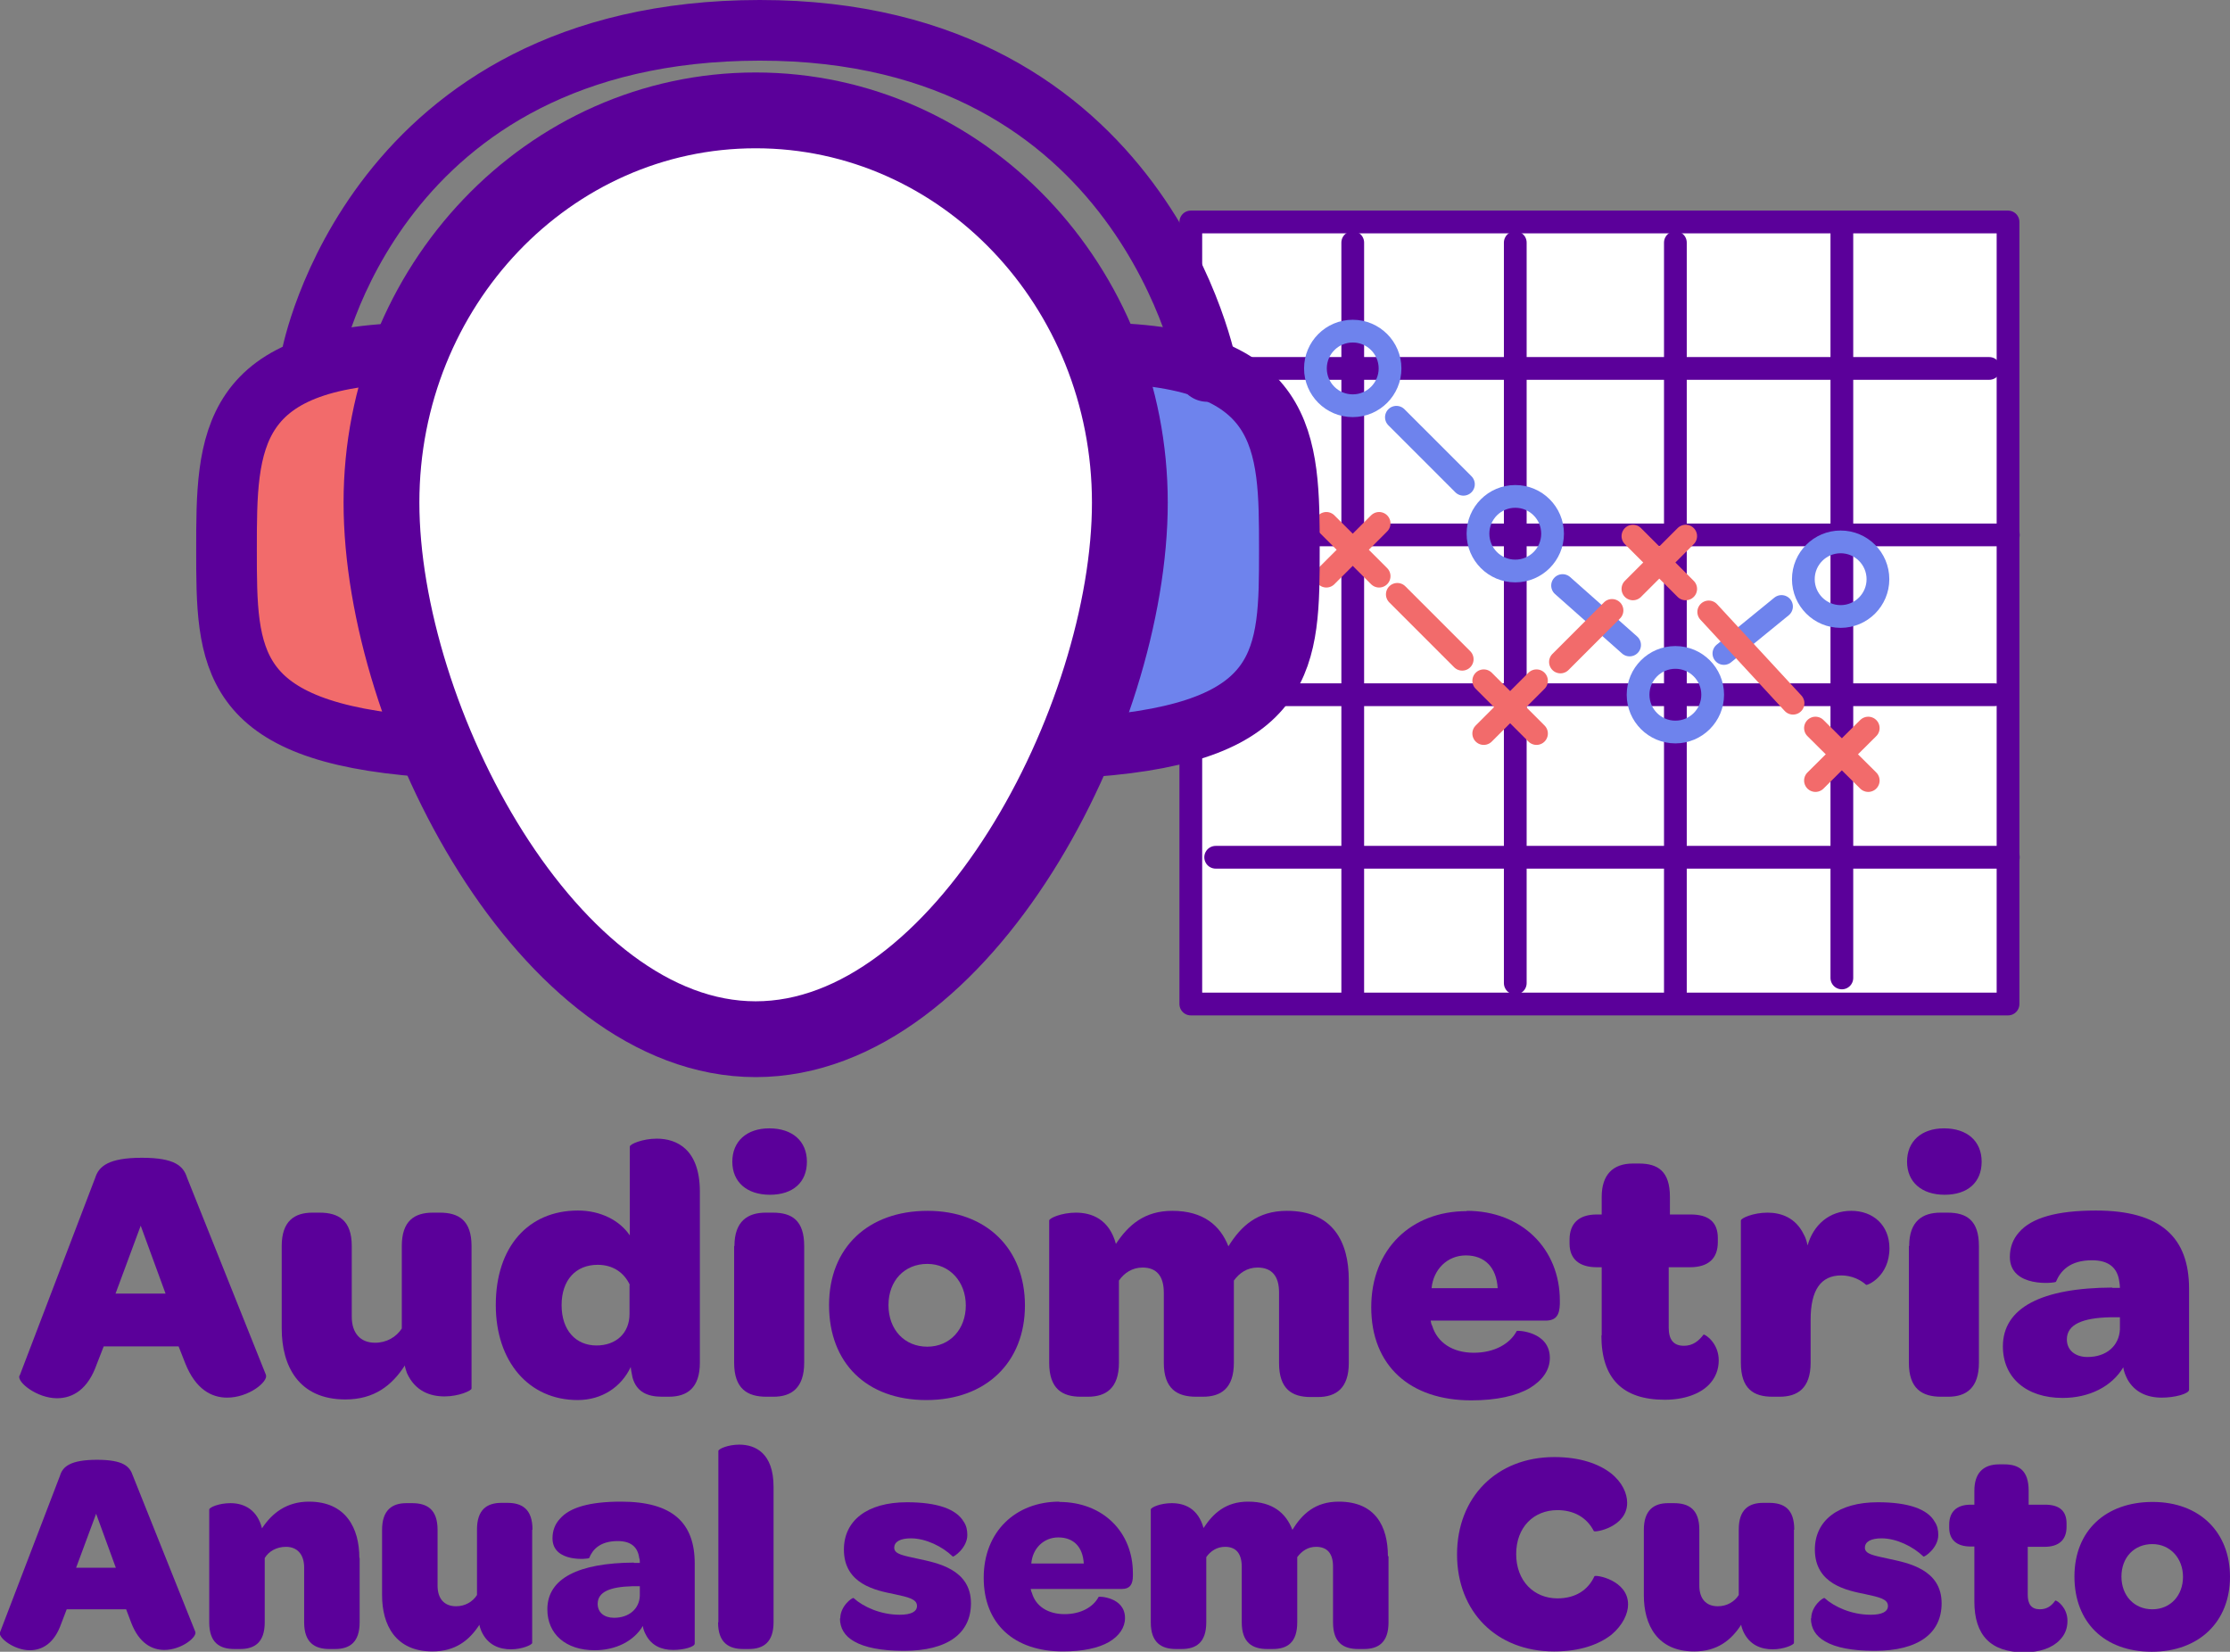 <svg xmlns="http://www.w3.org/2000/svg" id="Camada_2" data-name="Camada 2" viewBox="0 0 73.54 54.47"><rect x="0" y="0" width="73.54" height="54.47" fill="#808080" stroke="none"/><defs><style>      .cls-1, .cls-2, .cls-3, .cls-4, .cls-5, .cls-6, .cls-7, .cls-8 {        stroke-linecap: round;      }      .cls-1, .cls-2, .cls-4, .cls-8, .cls-9 {        stroke-width: .75px;      }      .cls-1, .cls-3, .cls-4, .cls-8, .cls-9 {        fill: none;      }      .cls-1, .cls-4, .cls-9 {        stroke-miterlimit: 10;      }      .cls-1, .cls-9 {        stroke: #6e83ed;      }      .cls-2, .cls-3, .cls-5, .cls-6, .cls-7, .cls-8 {        stroke: #5b009a;        stroke-linejoin: round;      }      .cls-2, .cls-6 {        fill: #fff;      }      .cls-10 {        fill: #5b009a;      }      .cls-3, .cls-5, .cls-7 {        stroke-width: 2px;      }      .cls-4 {        stroke: #f26b6b;      }      .cls-5 {        fill: #6e83ed;      }      .cls-6 {        stroke-width: 2.5px;      }      .cls-7 {        fill: #f26b6b;      }    </style></defs><g id="Camada_2-2" data-name="Camada 2"><g><g><g><rect class="cls-2" x="39.27" y="7.32" width="26.95" height="25.79"></rect><line class="cls-8" x1="44.61" y1="8" x2="44.61" y2="32.85"></line><line class="cls-8" x1="49.97" y1="8" x2="49.97" y2="32.42"></line><line class="cls-8" x1="55.25" y1="8" x2="55.25" y2="32.85"></line><line class="cls-8" x1="60.74" y1="7.4" x2="60.74" y2="32.25"></line><line class="cls-8" x1="40.09" y1="28.27" x2="66.23" y2="28.27"></line><line class="cls-8" x1="40.09" y1="22.91" x2="65.78" y2="22.91"></line><line class="cls-8" x1="40.09" y1="17.64" x2="66.23" y2="17.64"></line><line class="cls-8" x1="39.46" y1="12.15" x2="65.6" y2="12.15"></line></g><circle class="cls-9" cx="49.97" cy="17.6" r="1.23"></circle><circle class="cls-9" cx="44.61" cy="12.15" r="1.23"></circle><circle class="cls-9" cx="55.25" cy="22.91" r="1.23"></circle><circle class="cls-9" cx="60.7" cy="19.1" r="1.23"></circle><line class="cls-1" x1="46.05" y1="13.76" x2="48.26" y2="15.97"></line><line class="cls-1" x1="51.53" y1="19.31" x2="53.74" y2="21.27"></line><line class="cls-1" x1="56.85" y1="21.55" x2="58.75" y2="20"></line><line class="cls-4" x1="48.22" y1="21.74" x2="46.08" y2="19.6"></line><line class="cls-4" x1="53.16" y1="20.13" x2="51.46" y2="21.83"></line><line class="cls-4" x1="59.13" y1="23.19" x2="56.35" y2="20.18"></line><g><line class="cls-4" x1="43.74" y1="17.26" x2="45.48" y2="19"></line><line class="cls-4" x1="45.48" y1="17.26" x2="43.74" y2="19"></line></g><g><line class="cls-4" x1="48.93" y1="22.45" x2="50.67" y2="24.19"></line><line class="cls-4" x1="50.67" y1="22.45" x2="48.93" y2="24.19"></line></g><g><line class="cls-4" x1="53.85" y1="17.68" x2="55.59" y2="19.42"></line><line class="cls-4" x1="55.59" y1="17.68" x2="53.85" y2="19.42"></line></g><g><line class="cls-4" x1="59.87" y1="24.01" x2="61.61" y2="25.74"></line><line class="cls-4" x1="61.61" y1="24.01" x2="59.87" y2="25.74"></line></g><g><path class="cls-7" d="M7.47,18.13c0,3.58,0,6,6.49,6.49v-12.98c-6.49,0-6.49,2.91-6.49,6.49Z"></path><path class="cls-5" d="M42.52,18.13c0,3.58,0,6-6.49,6.49v-12.98c6.49,0,6.49,2.91,6.49,6.49Z"></path><path class="cls-6" d="M37.26,16.57c0,7.14-5.52,17.7-12.34,17.7s-12.34-10.56-12.34-17.7S18.1,3.64,24.92,3.64s12.34,5.79,12.34,12.94Z"></path><path class="cls-3" d="M10.28,11.74S12.3,1.01,25.05,1s14.77,11.25,14.77,11.25"></path></g></g><g><g><path class="cls-10" d="M.65,45.36l2.49-6.52c.12-.38.44-.66,1.54-.66s1.37.28,1.49.66l2.6,6.5c.08.22-.56.75-1.28.75-.52,0-1.04-.28-1.38-1.13l-.22-.56h-2.47l-.23.59c-.29.83-.79,1.12-1.31,1.12-.66,0-1.32-.53-1.24-.74ZM5.46,42.66l-.82-2.24-.83,2.24h1.64Z"></path><path class="cls-10" d="M15.55,41.09v4.7c0,.07-.42.26-.89.26s-.97-.17-1.24-.77c-.02-.07-.06-.16-.07-.25-.42.65-1,1.12-1.96,1.12-1.54,0-2.1-1.1-2.1-2.34v-2.72c0-.82.42-1.1,1.01-1.1h.24c.62,0,1.06.25,1.06,1.1v2.33c0,.54.28.86.77.86.38,0,.7-.19.88-.47v-2.72c0-.83.42-1.1,1.02-1.1h.24c.61,0,1.04.25,1.04,1.1Z"></path><path class="cls-10" d="M16.35,43.03c0-1.91,1.07-3.11,2.71-3.11.74,0,1.37.32,1.71.82v-2.93c0-.08.42-.26.89-.26.66,0,1.42.35,1.42,1.75v5.64c0,.83-.42,1.12-1.02,1.12h-.23c-.48,0-.84-.16-.97-.63-.02-.11-.05-.23-.06-.35-.31.66-.95,1.09-1.75,1.09-1.62,0-2.7-1.28-2.7-3.13ZM20.77,42.37c-.19-.4-.55-.66-1.06-.66-.72,0-1.19.5-1.19,1.33s.47,1.33,1.15,1.33c.64,0,1.09-.4,1.09-1.04v-.96Z"></path><path class="cls-10" d="M25.37,37.21c.76,0,1.24.42,1.24,1.1s-.46,1.09-1.22,1.09-1.24-.42-1.24-1.09.47-1.1,1.22-1.1ZM24.22,41.09c0-.82.44-1.1,1.03-1.1h.24c.62,0,1.03.25,1.03,1.1v3.85c0,.83-.42,1.12-1.01,1.12h-.24c-.62,0-1.06-.26-1.06-1.12v-3.85Z"></path><path class="cls-10" d="M30.59,39.93c1.94,0,3.21,1.25,3.21,3.12s-1.28,3.12-3.25,3.12-3.21-1.22-3.21-3.13,1.3-3.11,3.25-3.11ZM30.58,41.68c-.75,0-1.28.55-1.28,1.36s.53,1.37,1.28,1.37,1.27-.58,1.27-1.36-.53-1.37-1.27-1.37Z"></path><path class="cls-10" d="M44.48,42.2v2.75c0,.83-.42,1.12-1.02,1.12h-.24c-.61,0-1.04-.26-1.04-1.12v-2.33c0-.54-.24-.82-.71-.82-.34,0-.6.18-.78.43v2.71c0,.84-.42,1.12-1.02,1.12h-.23c-.62,0-1.06-.26-1.06-1.12v-2.31c0-.55-.24-.83-.7-.83-.34,0-.61.18-.78.43v2.71c0,.84-.43,1.12-1.02,1.12h-.24c-.61,0-1.04-.26-1.04-1.12v-4.69c0-.08.41-.26.88-.26.53,0,1.1.22,1.32,1.03.41-.62.94-1.09,1.86-1.09,1.02,0,1.58.48,1.85,1.17.41-.66.95-1.17,1.93-1.17,1.52,0,2.04,1.03,2.04,2.27Z"></path><path class="cls-10" d="M48.37,39.93c1.81,0,3.07,1.25,3.07,2.96v.11c-.01.35-.11.55-.47.55h-3.79c.01.06.02.12.05.17.17.56.68.89,1.37.89s1.2-.3,1.42-.72c.01-.02,1.09.01,1.09.89,0,.4-.24.74-.67,1-.44.25-1.08.4-1.92.4-2.03,0-3.3-1.15-3.3-3.07s1.32-3.17,3.15-3.17ZM48.34,41.4c-.61,0-1.07.46-1.13,1.08h2.18c-.04-.68-.42-1.08-1.05-1.08Z"></path><path class="cls-10" d="M52.82,44.04v-2.25h-.16c-.59,0-.9-.28-.9-.78v-.13c0-.52.29-.83.9-.83h.16v-.58c0-.73.37-1.1,1.03-1.1h.2c.62,0,1.02.25,1.02,1.1v.58h.68c.61,0,.9.26.9.78v.13c0,.54-.31.83-.92.83h-.7v1.99c0,.4.16.6.5.6.3,0,.49-.16.65-.37.08,0,.5.3.5.85,0,.31-.11.58-.32.8-.3.31-.82.5-1.46.5-1.4,0-2.09-.71-2.09-2.12Z"></path><path class="cls-10" d="M62.31,41.16c0,.94-.74,1.24-.77,1.21-.19-.17-.48-.31-.82-.31-.68,0-1.01.49-1.01,1.46v1.42c0,.84-.43,1.12-1.02,1.12h-.24c-.62,0-1.04-.26-1.04-1.12v-4.69c0-.08.41-.26.88-.26.44,0,.92.16,1.19.71.06.1.1.23.13.37.19-.67.71-1.14,1.44-1.14s1.26.48,1.26,1.24Z"></path><path class="cls-10" d="M64.11,37.21c.76,0,1.24.42,1.24,1.1s-.46,1.09-1.22,1.09-1.24-.42-1.24-1.09.47-1.1,1.22-1.1ZM62.96,41.09c0-.82.44-1.1,1.03-1.1h.24c.62,0,1.03.25,1.03,1.1v3.85c0,.83-.42,1.12-1.01,1.12h-.24c-.62,0-1.06-.26-1.06-1.12v-3.85Z"></path><path class="cls-10" d="M69.66,42.47h.25c0-.07-.01-.14-.02-.2-.06-.48-.37-.71-.9-.71-.73,0-1.04.35-1.19.71-.01.04-1.52.22-1.52-.82,0-.31.1-.59.31-.82.41-.47,1.24-.71,2.53-.71,2.13,0,3.07.88,3.07,2.58v3.33c0,.13-.46.26-.9.26-.5,0-.9-.19-1.13-.6-.06-.12-.12-.25-.14-.4-.38.64-1.13,1.01-2,1.01-1.2,0-1.97-.67-1.97-1.7,0-1.28,1.29-1.93,3.61-1.94ZM69.91,43.44h-.32c-.9.02-1.43.23-1.43.73,0,.36.28.58.68.58.62,0,1.04-.36,1.07-.91v-.4Z"></path></g><g><path class="cls-10" d="M0,53.83l1.98-5.17c.09-.3.35-.52,1.22-.52s1.08.22,1.18.52l2.06,5.15c.07.17-.45.6-1.02.6-.41,0-.83-.22-1.09-.89l-.17-.45h-1.96l-.18.47c-.23.66-.63.88-1.04.88-.52,0-1.05-.42-.98-.59ZM3.82,51.7l-.65-1.78-.66,1.78h1.3Z"></path><path class="cls-10" d="M11.86,51.38v2.12c0,.66-.33.88-.81.88h-.19c-.48,0-.83-.21-.83-.88v-1.81c0-.42-.22-.68-.6-.68-.31,0-.57.15-.7.37v2.12c0,.67-.34.88-.81.88h-.19c-.49,0-.83-.21-.83-.88v-3.72c0-.07.32-.21.7-.21.48,0,.89.24,1.04.83.33-.5.81-.88,1.55-.88,1.22,0,1.66.88,1.66,1.85Z"></path><path class="cls-10" d="M17.55,50.45v3.73c0,.06-.33.21-.7.21s-.77-.13-.98-.61c-.02-.06-.05-.12-.06-.2-.33.51-.79.88-1.55.88-1.22,0-1.66-.88-1.66-1.85v-2.16c0-.65.33-.88.8-.88h.19c.49,0,.84.2.84.88v1.84c0,.43.22.68.61.68.3,0,.55-.15.69-.37v-2.16c0-.66.33-.88.81-.88h.19c.48,0,.83.2.83.88Z"></path><path class="cls-10" d="M20.9,51.54h.2c0-.06,0-.11-.02-.16-.05-.38-.29-.56-.71-.56-.58,0-.83.28-.94.56,0,.03-1.21.17-1.21-.65,0-.25.08-.47.25-.65.32-.37.98-.56,2.01-.56,1.69,0,2.43.69,2.43,2.04v2.64c0,.11-.36.21-.71.21-.4,0-.71-.15-.89-.48-.05-.09-.1-.2-.11-.31-.3.5-.89.8-1.59.8-.95,0-1.56-.53-1.56-1.35,0-1.02,1.03-1.53,2.86-1.54ZM21.1,52.31h-.26c-.71.02-1.13.18-1.13.58,0,.29.22.46.54.46.49,0,.83-.29.85-.72v-.31Z"></path><path class="cls-10" d="M23.69,53.5v-5.65c0-.07.32-.21.69-.21.53,0,1.13.28,1.13,1.39v4.47c0,.66-.34.88-.81.88h-.19c-.48,0-.83-.21-.83-.88Z"></path><path class="cls-10" d="M27.71,53.37c0-.41.4-.7.44-.67.32.29.89.55,1.52.55.37,0,.57-.1.57-.29,0-.23-.29-.29-.75-.39-.59-.12-1.66-.32-1.66-1.47,0-.95.76-1.56,2.08-1.56,1.01,0,1.63.23,1.87.64.09.13.12.28.12.44,0,.43-.46.74-.48.71-.34-.33-.89-.6-1.38-.6-.35,0-.55.11-.55.31,0,.22.32.26.81.37.6.13,1.72.34,1.72,1.46,0,.99-.76,1.57-2.21,1.57-.75,0-1.29-.11-1.64-.31-.32-.18-.47-.44-.47-.76Z"></path><path class="cls-10" d="M34.93,49.53c1.44,0,2.43.99,2.43,2.35v.08c0,.28-.09.44-.37.44h-3s.02.1.04.13c.13.45.54.7,1.08.7s.95-.24,1.12-.57c0-.02.87,0,.87.7,0,.31-.19.59-.53.79-.35.2-.86.31-1.52.31-1.61,0-2.61-.91-2.61-2.43s1.05-2.51,2.5-2.51ZM34.9,50.7c-.48,0-.85.36-.89.86h1.73c-.03-.54-.33-.86-.84-.86Z"></path><path class="cls-10" d="M45.79,51.32v2.18c0,.66-.33.88-.81.88h-.19c-.49,0-.83-.21-.83-.88v-1.84c0-.43-.19-.65-.56-.65-.27,0-.47.14-.62.34v2.15c0,.67-.33.88-.81.88h-.18c-.49,0-.84-.21-.84-.88v-1.83c0-.44-.19-.66-.55-.66-.27,0-.48.14-.62.34v2.15c0,.67-.34.88-.81.88h-.19c-.48,0-.83-.21-.83-.88v-3.72c0-.07.32-.21.69-.21.42,0,.87.17,1.05.82.32-.49.74-.87,1.47-.87.81,0,1.25.38,1.46.93.32-.52.75-.93,1.53-.93,1.21,0,1.62.82,1.62,1.8Z"></path><path class="cls-10" d="M51.26,48.05c.86,0,1.47.23,1.86.53.38.3.54.67.54.98,0,.8-1.07.99-1.1.93-.23-.45-.66-.69-1.2-.69-.78,0-1.36.56-1.36,1.45s.59,1.46,1.36,1.46c.59,0,1.01-.27,1.22-.73.03-.06,1.11.12,1.11.93,0,.3-.17.68-.55,1-.4.31-1.01.55-1.89.55-1.91,0-3.2-1.32-3.2-3.2s1.3-3.21,3.21-3.21Z"></path><path class="cls-10" d="M59.16,50.45v3.73c0,.06-.33.21-.7.21s-.77-.13-.98-.61c-.02-.06-.05-.12-.06-.2-.33.51-.79.88-1.55.88-1.22,0-1.66-.88-1.66-1.85v-2.16c0-.65.33-.88.8-.88h.19c.49,0,.84.2.84.88v1.84c0,.43.22.68.61.68.3,0,.55-.15.69-.37v-2.16c0-.66.33-.88.81-.88h.19c.49,0,.83.2.83.88Z"></path><path class="cls-10" d="M59.73,53.37c0-.41.4-.7.44-.67.32.29.89.55,1.52.55.37,0,.57-.1.57-.29,0-.23-.29-.29-.75-.39-.59-.12-1.66-.32-1.66-1.47,0-.95.76-1.56,2.08-1.56,1.01,0,1.64.23,1.87.64.09.13.12.28.12.44,0,.43-.46.74-.49.71-.34-.33-.89-.6-1.38-.6-.35,0-.55.11-.55.31,0,.22.32.26.81.37.6.13,1.72.34,1.72,1.46,0,.99-.76,1.57-2.21,1.57-.75,0-1.29-.11-1.63-.31-.32-.18-.47-.44-.47-.76Z"></path><path class="cls-10" d="M65.11,52.79v-1.79h-.12c-.46,0-.71-.22-.71-.62v-.1c0-.41.23-.66.71-.66h.12v-.46c0-.58.29-.87.82-.87h.16c.49,0,.81.2.81.87v.46h.54c.48,0,.71.21.71.62v.11c0,.43-.25.66-.73.66h-.55v1.58c0,.31.12.48.4.48.24,0,.39-.12.51-.29.07,0,.4.24.4.67,0,.25-.08.46-.26.64-.24.25-.65.4-1.16.4-1.11,0-1.65-.56-1.65-1.68Z"></path><path class="cls-10" d="M70.99,49.53c1.54,0,2.55.99,2.55,2.47s-1.02,2.47-2.58,2.47-2.55-.97-2.55-2.48,1.03-2.46,2.58-2.46ZM70.98,50.92c-.6,0-1.02.44-1.02,1.07s.42,1.08,1.02,1.08,1.01-.46,1.01-1.07-.42-1.08-1.01-1.08Z"></path></g></g></g></g></svg>